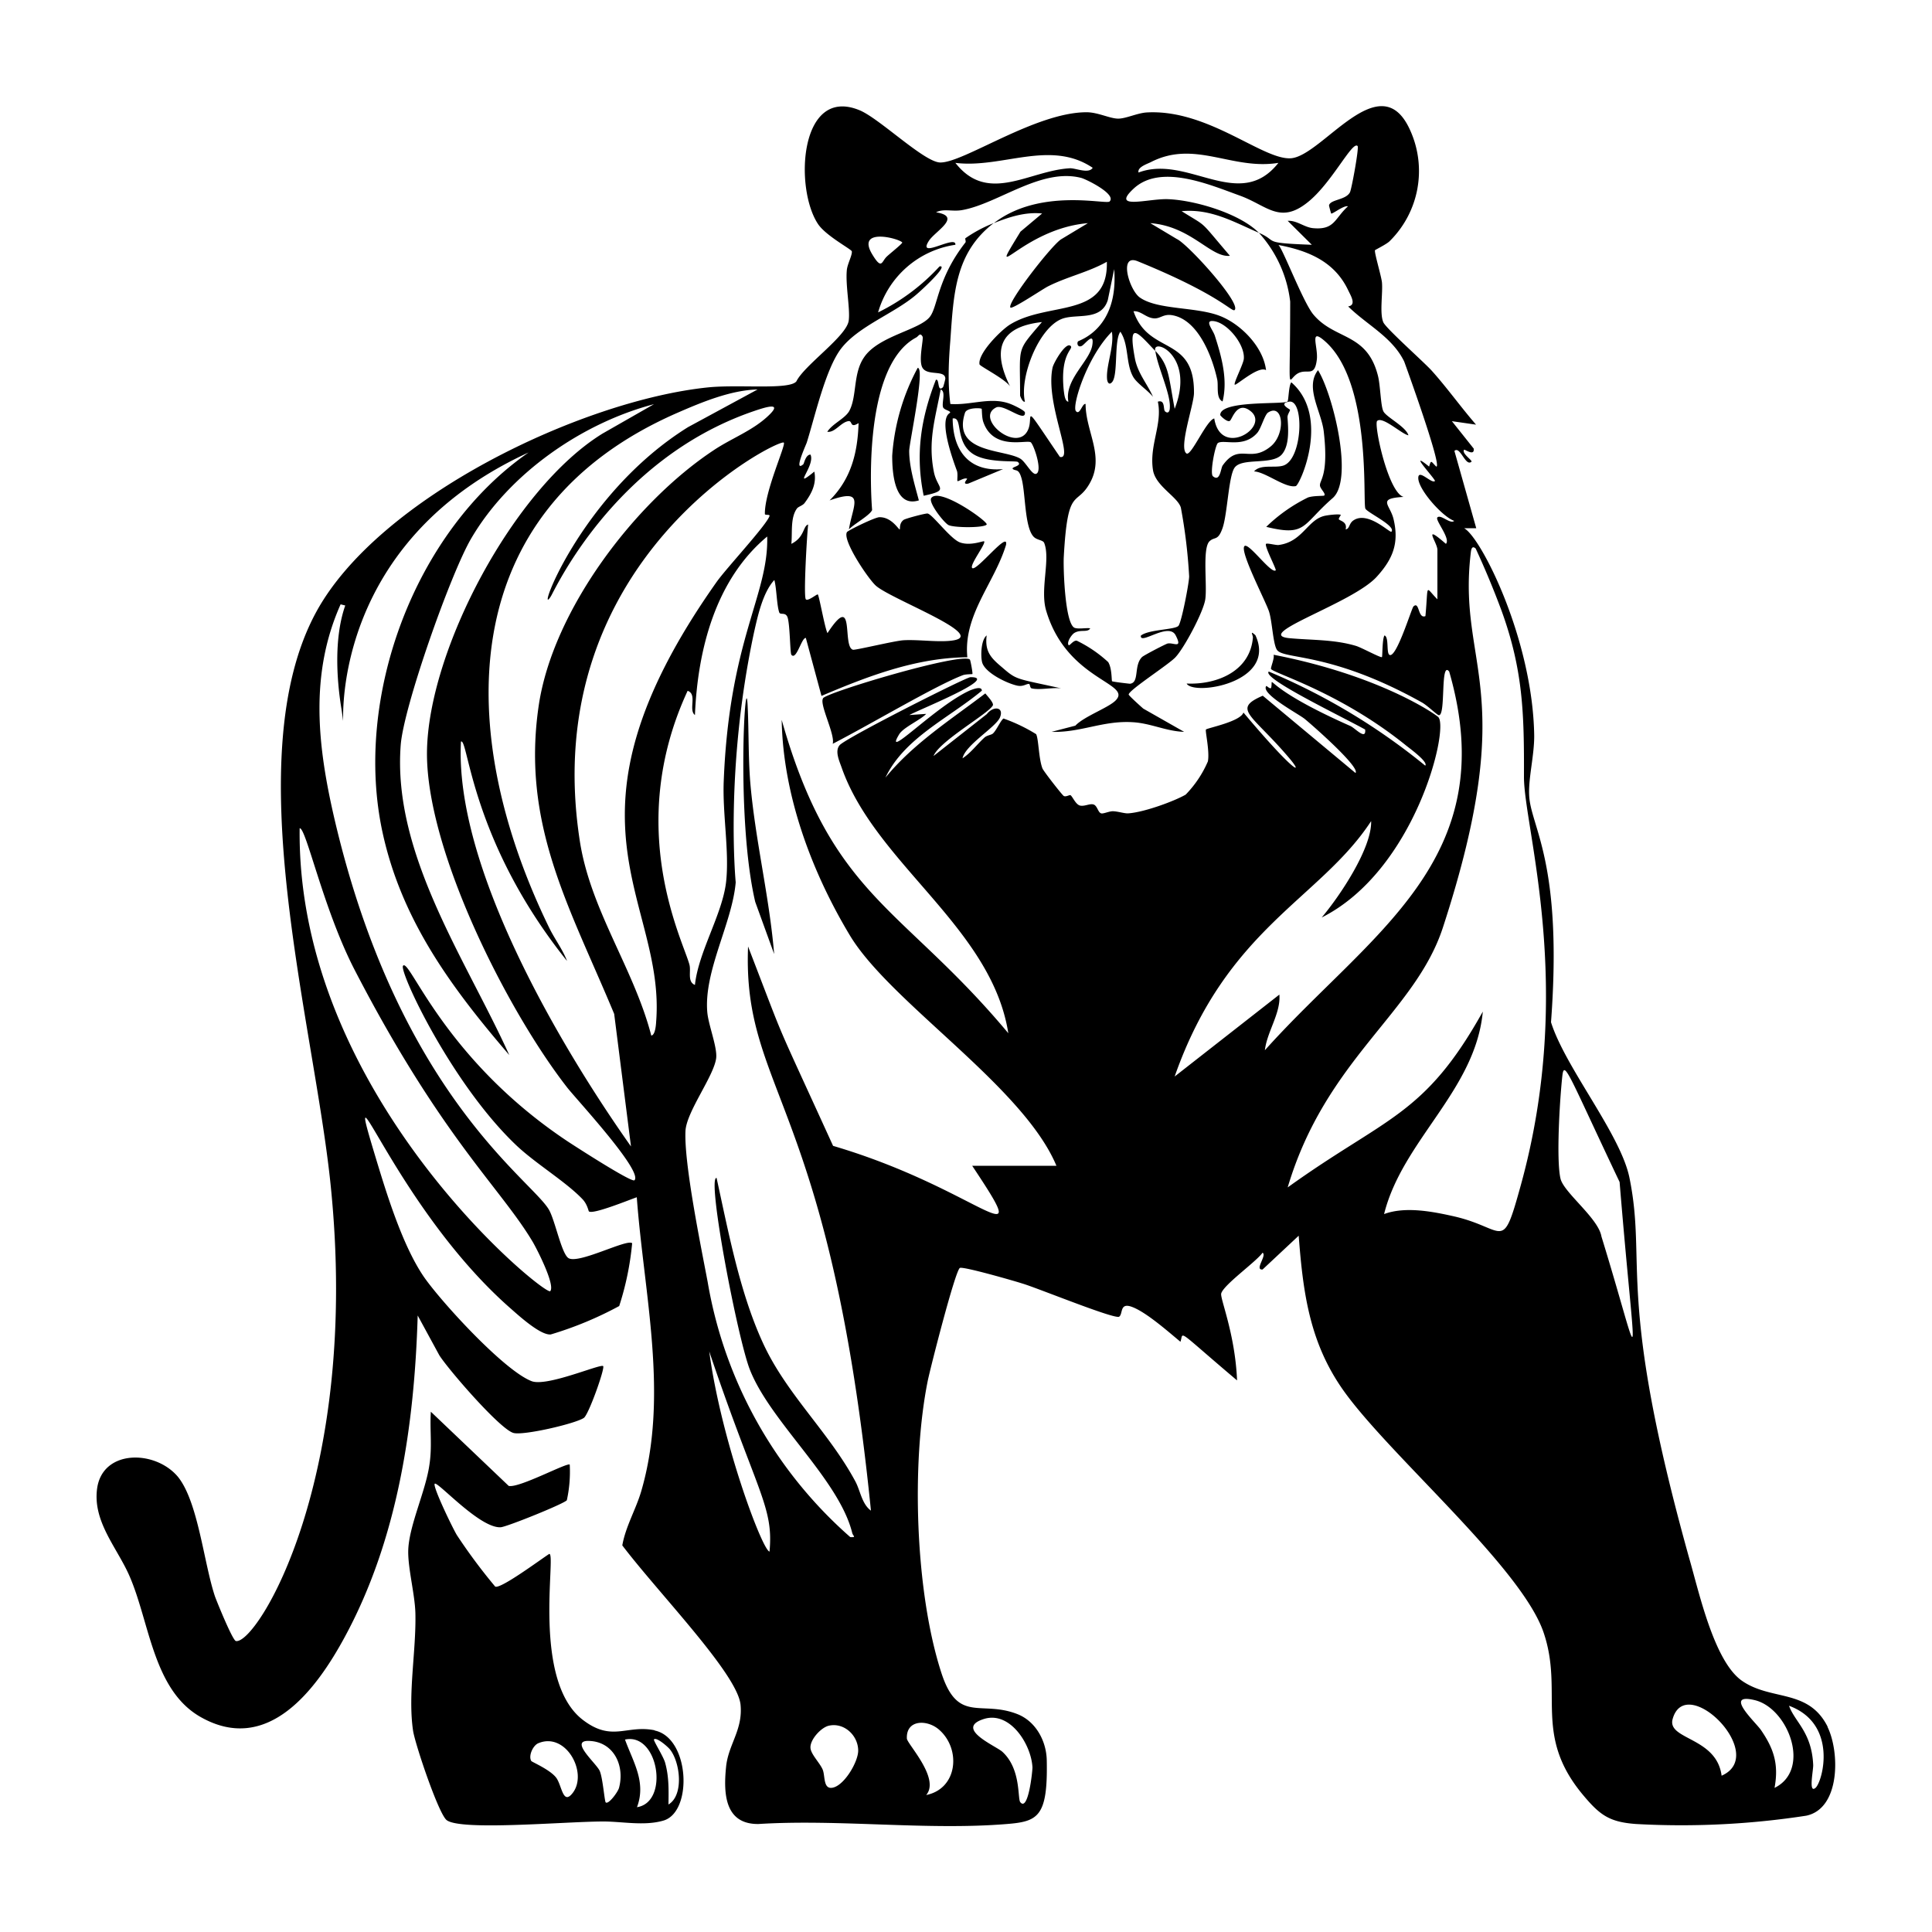 <svg xmlns="http://www.w3.org/2000/svg" viewBox="0 0 1000 1000"><path d="M689.8 257.8c11.1-9.7 0-54-7.6-66.2-7 9 1.9 21.6 3 32 2.5 22.2-2 24.7-2 27.5-.1 1.8 3.3 4.4 2.2 5.4-.4.3-5.6 0-8.4 1a84 84 0 0 0-21.6 15.2c20.9 5.1 18.3-.9 34.4-14.9M475 190.4a112 112 0 0 0-13.2 45.5c0 9 1.2 27 13.8 23.1-2.1-7.9-5-17.3-5-25.6 0-4 8.4-43 4.4-43m471 703.4c-10-20-29.4-13.2-44.6-24-14.3-10.3-22-45.8-27-63-38.1-136.6-21.8-152-31-197.2-4.6-22.6-33.2-57-40.6-80.5 6.2-83-10.5-101-11.3-117.3-.5-9 2.7-20.9 2.6-31.2-.8-49.8-27.6-102.7-36.3-107.2h6.3l-11.3-40c3-2.8 5.7 8.3 8.8 5.6.8-.6-5.2-4.3-3.8-6.2.3-.4 5.5 3.6 5-.6L751.5 218l12.5 1.8c-7.9-9.1-15-19.1-23-28-4.3-4.7-23.7-21.9-25-25-2-4.6-.2-15-.7-20.6-.3-3.2-4.1-15.7-3.6-16.7.3-.3 5.6-2.9 7.4-4.5a51 51 0 0 0 10.6-58c-15.4-33.5-45 13.3-61.3 14.9-14.5 1.3-42.9-25.5-74.8-23.7-5 .3-11 3.3-15 3.2-4.3-.1-10.4-3.3-16.2-3.3-26.5 0-63.8 26.3-75.8 26-8.3-.2-31.3-22.7-41.6-27-31.2-13-34 40.5-21.5 59 4.2 6.1 17.2 12.9 17.4 14 .3 2-2.4 6.7-2.6 9.9-.7 7.8 1.8 19.9 1 25.9-1 8.1-22.9 23-27.1 31.5-3.6 4.5-29.5 1.5-45.6 3.1-65.5 6.7-170.7 56.9-203 116.4-41 75.6-1.2 211.8 7.5 296.1 15.7 152-38.2 238.3-49 236.4-1.7-.3-9.7-20-10.8-23-5.8-17.2-8.7-49-19.2-62-11.7-14-38.8-14.3-41.8 5.8-2.5 17.3 10.3 30.8 16.7 45.5 10.5 24 12.2 59 36.8 73 34.8 19.8 60-14.3 74.7-41.5 27.4-50.6 36-109.4 37.7-166.3l11.2 20.6c4.7 7.4 31.5 38.4 38.4 40.2 5.2 1.4 32-4.8 36.4-7.8 2.5-1.7 11-25.7 10-26.8-1.2-1.4-29 10.8-37 7.8-14.2-5.4-46.7-40.9-55.8-54-11.6-17-20-45.3-26-65.2-16.1-53.7 12.8 31 71.4 82 4.3 3.8 15.2 13.6 20.3 13a185 185 0 0 0 35.4-14.7 150 150 0 0 0 6.7-32.5c-2.5-2.5-28.2 11.2-33.1 7.6-3.6-2.7-6.8-19.5-10-25-9-15.5-77.8-60-111-202.3-8.7-37.5-13-74.7 3.2-111l2.4.6c-5.6 15.9-4.7 36.8-2 53.3 5.3 34.2-20-78.9 96.9-132.5-59.2 41-90.9 127.1-75.5 197.1 10 45.5 35.9 80.3 65.5 114.8-22.3-49.3-60.5-103.8-56.2-160.4 1.5-20 26-89.2 36.5-107 19.6-33.5 57.2-59.7 94.6-69.5l-26.6 15.2c-45.9 28.2-90.4 112.2-90.9 165-.4 50.7 41.5 133.6 72.5 173.4 4.2 5.5 39.5 43.4 34.9 48.1-1.4 1.4-31.2-17.9-34.4-20-64.3-42.7-82.1-95.5-85.4-91-2.1 2.8 24.7 60.3 58 92.3 10.1 9.8 26.2 19.3 35 28.6 2.4 2.6 3 6 3.2 6.2 2 1.8 21.2-6.1 24.8-7.3 3.7 50.2 16.8 103 2.2 152.5-2.8 9.3-8 18-9.7 27.7 19 25 59.5 66.4 61.2 82.4 1.3 13.2-6.4 20.6-7.5 32.4-1.4 13.8-.6 29.6 16.8 29.4 41.7-2.6 87.4 3.4 128.6 0 16.1-1.3 21.2-3.8 20.6-33-.2-9.9-5.6-20-15-23.8-19-7.6-31 5.2-39.6-21.6-13.5-41.7-15.6-108.3-7-151 1.4-6.8 14.1-56.6 16.6-58.4 1.4-1 28.2 6.7 32.2 8 7.1 2 48.1 18.8 50.3 17.2 2-1.5.2-7.2 6.2-5.2 7.4 2.5 19.2 13 25.5 18.2 1.8-5.2-3-7.3 29.3 20-1-24.2-8.9-42.5-8.2-45 1.2-4.5 18.2-16.5 21.4-21.1 2.4 1.4-4.4 9 0 8.7l18.7-17.5c2.3 30.2 5.8 56.1 23.8 81 24.3 33.6 91.3 90.6 102.9 124.2 10.7 31.2-5.7 53 20.5 84.3 8.7 10.4 13.6 14 27.4 15a424 424 0 0 0 88.1-4.3c17.7-3.7 17.4-33 11-46M183.5 501.9c45 87 75.7 113 92.3 141 2.2 3.8 11.7 22.3 9 25.4-2.4 2.9-131.4-101.2-129.7-239.6 3.3-.5 12.2 41.8 28.4 73.2m325.9 387.8c13.5-4.1 24.4 13.3 25 25.1 0 2.2-2.2 23.1-6.3 18-1.5-1.8.5-17.2-9.3-26.1-3.3-3-25.2-12.1-9.4-17m217.4-702.6c.2.5 20 55 16.6 54.4-2.7-2.6-2.6-3.8-3.7 0-12-9.7 3.8 7 3 7.5-1.7 1.5-8.4-6.3-8.6-1.8-.3 5.9 12.5 20.3 18.6 22.4-2 1.9-6.9-3.5-8.7-1.8-1.4 1.3 7 11 4.4 13.7-12.6-11-4.4-.7-4.4 3.1v25.6c-6.6-6.6-4.6-8.5-6.2 8.7-4 1.6-3-8-6.2-5-1 1-9 27.5-12.5 25-1.6-1.2-.1-9.2-2.5-10-1.2 1.9-1 10.8-1.3 11.2-.5.6-10.7-5-13.5-5.8-11.4-3.4-23-2.9-34.6-4-19-2 33.5-18.2 45.6-32 8.3-9.2 11.4-17.4 8.5-29.6-1.8-7.6-8.8-10.7 5.2-11.5-8-2.2-15.5-37.5-13.7-39.3 2.7-2.7 13 7 16.2 7.4-1.4-4.6-11.7-9.5-13-12.5-1.4-2.9-1.5-13.4-2.8-18.4-5.7-22.4-22.3-18.3-33.4-31.6-5.3-6.3-16-34.5-18.1-36 15.2 2.9 28.9 8.4 36 23.2 1.4 3 4.6 7.9.1 8.6 9.6 9.5 22.8 15.8 29 28.5M595.7 83.9c22.8-11.7 42 4.3 66 .4-20.2 25.7-47-4.6-72.4 5-.7-2.8 4.4-4.4 6.4-5.4m-15.8 87.8c4.5 6.7 2.7 16.4 6.6 23.3 1.9 3.4 7.6 7 10.3 10.4-3-6.8-8-12.3-9.4-20-3.7-20 1.4-13.4 10.6-3.7-2-7.3 20.9 2 10 29.9-3.2-17-2.8-22.4-10-30 1 7.9 8 22.3 7.5 29.4 0 1.8-.8 3.4-2.5 1.9-1-1 .2-6.2-3.7-5 2.5 11.7-4.6 22.7-2.5 35.5 1.4 8.3 12.7 13.7 14.4 19.3a275 275 0 0 1 4.3 35.6c0 3.3-4 24.2-5.6 25.7-2.1 2-15.5 1.8-19.4 5-.6 5.2 14.6-7.4 18.1 0 3.6 7.1-1.2 3.4-4.3 4.1-1.3.4-12.3 6.1-13.2 7-4.4 4.4-1.2 13.2-6.2 13.8-.4 0-9-1-9.3-1.3s0-6.7-2-9.9a67 67 0 0 0-16.3-11.1c-1.9-.2-3.7 2.9-4.2 2.3-1.1-1.4 1.5-5.4 3-6.3 3.3-2 6.9 0 8.2-2.4-2.4-.3-5.7.5-8-.2-5.1-1.8-6-31-5.7-36.6 2-37 6.4-26 13.3-38 8.2-14.1-2-26.9-2-41.3-1.7-.5-3 6.1-5 3.7-2.2-2.5 5.6-28 18.6-41.1 1.3 7.5-3 17.4-2.5 24.3.1 1.8 1 3.5 2.5 1.9 3.4-3.4 1-21.7 4.4-26.2m-14.3-84.9c-2 3.4-9 .1-11.9.3-21.1 1.2-42.3 18.8-59.2-2.8 24.1 3 49-12.2 71 2.5M467 125.5c.3.5-7.2 6.4-8.2 7.5-2.5 2.5-2.4 6.8-7.3-1.3-8.6-14.2 13.9-8.3 15.5-6.2M238.7 383.8c3.7-1 5.4 52 54.8 113.6-2.2-5.8-6.2-11.1-9-16.7-49.4-101-50.2-215.9 65.6-266.8 12.8-5.6 28.1-12 42-12.3l-36 19.5c-56.2 35-79.2 100.6-71 87.6 1.8-2.7 32.4-70.6 104.2-95.6 4.7-1.6 16.4-5.8 9 1.5-8.3 8.2-19.3 12-29 18.5-40.8 27-83 82.7-90.4 131.7-9.3 62.1 16.3 105.3 39 160l8.7 68.6c-37.2-52.6-91.5-145.2-88-209.6m101 145.4c-.1 1.5-.5 6.6-2.5 6.8-9-34.7-31.5-64.9-37-100.8-22.5-145.8 103.3-208.5 105.6-206.1 1.2 1.1-10 25.3-9.8 36.9 0 .9 2.7 0 2.4 1.1-1.8 5-22 26.6-27.3 34-87.8 124.2-26.2 164.2-31.4 228M356 357.6c5 1.8.2 9.9 3.7 12.5 1.4-33.7 10.6-70.1 37.4-92.4.8 30.4-19.6 53-22.5 126.6-.7 17 3 36.5 1.2 52.4-2 16.7-14.3 36-16.1 53.1-4-1.6-2-6.8-2.8-10.3-3-12-34-70.7-1-141.9m42.4 445.5c-3.7-.6-25-57.3-31.2-103.6 24.7 73.3 33.4 80.2 31.2 103.6m31.8 122.3c-4 0-3-6.5-4.3-9.5-1.5-3.5-6.1-7.9-6.3-11.2-.3-4.3 5.6-10.7 9.6-11.5 7.8-1.7 15 5 15.1 12.8.1 6-7.8 19.3-14.1 19.4m56.1-30c11.3 10 9.5 30.4-6.8 33.7 7.3-8.6-9.8-26.4-10-29.2-.5-10 10.7-10 16.8-4.5m176-380.6L608 557.2c27-77 75.2-91.7 101.7-132.2.4 14-16.2 38.8-25.6 49.9 48.3-24.3 66-97.4 60.4-103.7-1.1-1.2-29.7-21.5-85.3-32.3.6 1.8-1.7 6.8-1.3 7.4 1.9 2.4 36 12.2 69.8 39.5 1.7 1.4 11.7 8.6 10 10.5a328 328 0 0 0-81-48.7c-3.6 3.4 36.3 22.5 49.9 30 .6 5.8-5.2-.7-7.6-1.8-47-20.8-39.8-27-41-20-.3 1.4-2.4-1-2.6-.7-3 4 16.7 14.4 19.9 17s28.9 25 26.3 28l-48-40c-16.4 7.1-5.2 9.7 14.3 33 6.9 8.3 1.6 6.5-24.3-24.3-1.5 4.7-18.7 8-19.4 8.8-.5.7 2 11.2 1 16.5a57 57 0 0 1-11.5 17.2c-6.1 3.5-22 9.3-30 9.7-2 0-5-1-7.5-1.1-2-.1-5 1.4-6.2 1.1-1.7-.4-2-4-4-4.6-1.9-.6-4.4 1-6.8.6s-4-4.7-5.1-5.4c-.5-.3-2.3 1-3.5.4-1-.7-10.2-12.5-11-14.2-2-5-2-15.4-3.3-17.8a86 86 0 0 0-16.9-8.1c-1.4.9-3.6 6-5.4 7.7-.9.9-3.2.9-4.6 2.3-3.8 3.5-6.9 7.8-11.2 10.6 1.5-7 17.3-16.1 19.4-21.2 2.2-5.5-3.5-6-6.8-1.7l-27.6 21.7c3-7.7 28.6-22 30.7-26.2.6-1.3-3-5-3.9-6.2-18 13.7-37.2 25.9-51.7 43.6 9.8-20.6 32.9-30.8 49.9-45 0-2.6-4.7-.7-6-.2-17.7 7.8-45.5 37.2-36.8 22.8 2.1-3.6 11-7.4 14-10.6l-8.7.6c3.8-2.3 47.4-19.7 31.6-19.6-2.2 0-64.6 31.5-67.7 35.2-2.6 3-.2 8.1 1 11.5C453 447 513.3 480 521.9 534.8c-55.3-66.2-91.2-70-117.3-162.2.7 38.9 15.4 78.4 35.2 111.4 20.8 34.8 89.8 78.2 107 119.4h-43.6c33.8 50.8 3.7 12-72-10.3-32.6-71.5-22.8-48.3-44-103.2-3 75.2 42.2 79.6 63.6 292-4.7-3.4-5.5-10.3-8-15-13.7-25.6-35.9-45.4-48-72-11.9-25.9-17.8-57.4-23.9-85.2-5.2-.8 11 83.7 17.3 99.4 10.7 27 46 56.6 52.9 84.3.4 1.7 2.4 2.4-1 2.2a226 226 0 0 1-73.8-132c-3.5-18.5-12.3-61.3-11.5-78.2.5-10 14.8-28.5 15.9-37.8.6-5.6-4-17-4.6-23.6-1.9-21.4 12.9-46.2 14.7-67.3 0-.2-5.7-58.2 9.4-129 2-8.9 4.6-21 10.6-27.5 1.2 4.5 1.2 12.7 2.5 16.7.5 1.6 3-.2 4.2 2.3 1.4 3 1.4 18.8 2.1 19.7 2.6 3.2 5.3-9 7.5-8.7l8.1 30c24-10.2 49-19.8 75.5-20-2.2-21.9 14-38.4 20-58.1 1.6-8-15.4 14-17.5 11.9-1.5-1.5 7.2-12.6 6.2-13.8-.4-.4-6.9 2.5-12.4.6-5-1.7-14.4-14.7-16.9-15-.9-.2-11.5 2.6-12.4 3.3-2.4 1.8-1.7 4.6-2 4.9-.4.5-4-6.4-10.5-6.3-2.3 0-16.2 6.8-16.8 7.7-2.6 4.1 11.1 24.4 15 27.8 8 7 57 25.2 40.4 28.2-7.2 1.3-18.2-.5-26.2 0-4.7.3-24.8 5.2-26.1 4.9-5.8-1.5 1.4-30.9-13.2-8.6-1.4-2.7-4.3-19.3-5-20-.4-.4-5.1 3.7-6.2 2.5-1.3-1.4.6-33.7 1.2-38.7-2.7.7-1.8 6.6-8.7 10 .6-5.7-.6-13.5 2.9-18.3.7-1 3-1.5 4-2.9 3.7-5 6.2-10 5-16.2-12.2 9.9.7-3.2-2-8.8-2.5 0-3.3 4.6-3.7 5-5.4 4.6 1.6-10.5 1.8-11.3 4.2-13.4 9.7-38 17.7-48.5 8.8-11.5 27-18 38.5-27.6 2.7-2.2 17.7-16 12.5-15a107 107 0 0 1-31.8 23.8 49 49 0 0 1 40-35c.6-5.5-19.9 7.8-13.8-1.9 3-5 17.7-12.7 3.8-14.9 4-2.1 8.5-.2 13.7-1.2 18.6-3.4 40.8-22 61.5-16.6 2.8.8 18.4 8.5 14.6 12.2-1.8 1.7-36-7.2-59.9 11.2 8-3.2 16.3-5.9 25-5l-11.2 9.4c-18.5 30.3.6-1.5 34.9-4.4l-13.6 8.2C545 126 520.9 157 523 159.2c1 1 17-9.8 19.5-11 9.9-5 20.8-7.3 30.4-12.7.8 29.7-30.5 20.2-50.3 32.6-4.7 3-16.6 14.9-15.6 20.5.2 1 14.5 8.2 16 11.8-9.5-19-6.1-31.2 16.3-33.7-13.4 15.8-11.3 11.6-11.3 38 0 .3 1.3 3.7 2.5 3.2-2.9-12.5 7-38 19-42.8 7.4-3 20.4 1.4 23.9-9.8l3.3-16c2.4 31-18.2 36.8-18.7 37.4-.7.8-.3 3.3 1.8 2.4 1.6-.6 6.7-8 5.6-.6-1.2 8.4-14.6 18-12.4 29.4-1.9 0-2.2-4.5-2.4-5.8-2-19.4 5.2-21.3 3.6-23-2.4-2.5-8.9 8.7-9.4 11.2-3.9 18.5 11.5 48 3.8 46.2-20.6-30.3-13.3-21-16.5-14-5.6 12.3-27.8-6-16.5-11.6 4-2 15.3 8.2 14.9 2.6 0-1-5.7-3.7-7-4.2-10.2-4.3-20.8.6-31.6-.2-1.4-11-.9-21.9 0-33 1.7-24 2.4-45.2 22.4-60.6a70 70 0 0 0-14.6 7.8c-.3.3.4 1.7 0 2.2-14.7 18.8-14.2 33.3-18.5 38.6-5.5 6.8-26.6 9.8-34 20.9-5.7 8.3-3.6 19.9-7.5 27.5-2.1 4.1-8.8 6.7-11.5 11 4 .5 6.9-4.8 10.8-5.5 2.5-.5.6 4 5.4 1-.5 15.5-3.9 28.9-15 40 18.8-6.6 12 2.5 10 15 2.5-2.7 10.8-7.2 12-10 0-.3-6.5-73.7 22.8-89.3 1.3-.7 2-2.8 3.3-.5.7 1.1-2.3 12.5 0 16.2 2.6 4.3 11.6.9 11.8 5.5 0 .5-1 4.3-1.2 4.5-3.1 3-1.7-4.6-3.7-3.8-7.8 20-10.7 38.7-6.3 60 13.7-3 7.1-3.4 5.3-12.2-3.2-16.1.6-27.3 3.5-42.8 2.8 1 .5 6.7 1.2 9.1.4 1.5 3.7 1.8 3.7 2.8 0 .8-7.4.8 3.5 30.2.6 1.7 0 4.9.3 5.3s3.6-2 5-1.2c.2.1-3 3.2.6 2.5l18-7.5c-17.6 1.6-26-9.5-26.1-26.2 5.4-1 1 11.4 10 18 7.3 5.3 22.7 3.7 23.7 4.5 2.7 2.1-3.9 2.6-2.5 3.7s2.8-.3 4.2 4c2.4 7 1.6 25.6 6.4 30.9 1.8 2 5 1.7 5.6 3.4 3.3 8.5-2.3 24 1 35 10.7 36.2 45 37.4 35.9 46.5-3.8 3.8-16.3 8.2-20.8 13l-12.3 3.2c14.9.5 26.5-5.9 41.8-5 9.5.5 17.4 4.7 26.8 5l-21.1-12c-1.2-1-7.6-6.8-7.6-7.3 0-2.3 21-15.7 24.3-19.4 4.6-5 14.2-23.1 15.3-29.6 1.2-6.9-1.6-26.5 2.2-30.3 2.7-2.6 4.4 0 6.8-6.9 2.5-7.2 3.1-26.8 6.2-31.2 3.8-5.4 19.3-1.2 24.4-6.8 4.2-4.7 3.4-13.7 3-19.3 0-1.6 1.3-3.1 1.3-3.9 0-.3-6.3-3.2-.5-4.2 8-1.4 7.1 29.9-3 33.1-4.5 1.4-11.7-.9-15.1 3 6 .3 16.2 8.8 21.6 7.6 2-.4 18.2-35.8-2.3-53.7-1.4 1.4-1.4 9.4-2 9.9-1.7 1.7-34.9-.8-34.8 7 0 .4 3.7 4 5 3 1.2-.8 3.7-10.6 10.7-5 10.4 8.2-15.5 24.5-18.8 3.8-4.1.9-12 19.8-14.4 18.1-4.1-2.9 3.8-25.1 3.9-31.2.3-30.2-23.5-19.5-31.3-42.4 4-.3 6.5 3.6 11 3.7 3.1 0 4.7-2.5 9.3-1.6 13.3 2.5 20.5 21.6 23 33.1.8 3.4-.8 9.8 2.8 11.5 2.8-11.2-.5-23.2-4-34-1.1-3.4-6-8.6 0-7.5 7 1.4 15.6 12.2 15 19.4-.2 2.7-5.4 12.6-4.7 13.4.6.7 12.3-10 16.2-7.5-1.4-12-13-23.8-23.7-28-12.3-4.9-32.4-3.1-41.6-9.6-5.4-3.7-11.2-22.8-1.2-18.8 43.3 17.6 49 26.8 50.3 25.2 3.2-3.8-24.4-34.2-30-36.7l-13.7-8.2c21.2 1.6 31.3 18 41.2 16.9-16.6-19.4-11-14.3-25-23.1 15.2-1.4 27 5.6 40 11.2-9.9-10-32.9-16.8-46.8-17.4-10.1-.5-30.3 5.9-18-5.5 14-13 39.3-2 54.8 3.6 14 5 20.7 15 35 3.7 12.6-9.8 23.4-32.3 26.1-29.3.8.9-3.2 22.8-4 24-2.2 4-10.1 3.6-10.8 6.7 0 .4 1 4 1.1 4.2.6.5 6.6-4.4 8.7-3.7-7 6.3-6.8 12.3-18 11.3-4.6-.4-8.4-4.1-13.2-3.8l12.5 12.4c-26.6-1-17-1.7-27.4-6.2a64 64 0 0 1 16.2 35.6c0 52.7-2 39.8 4.5 36.9 4.7-2.1 8.2 2.3 9.3-7 .7-6.6-4.2-16.8 4.3-9.3 24.1 21.3 19.4 82.6 20.8 86.5.7 2 16 9 13.5 12-.7.9-12.5-11.3-20-5.6-2 1.6-1.7 4.2-3.7 4.4 1-4-3-4.4-3.5-5.2-.3-.4 1.1-2.2 1-2.3-.9-.6-7 .1-8.8.6-8.6 2.3-11.2 13.5-23.5 15-1.5.1-5.8-1.1-6.4-.6-1 1 5.5 13.2 5 13.7-2.3 2.1-14.2-14.8-16.2-12.5-2.5 2.8 11.3 29 12.8 34 1.6 5.2 2 16.4 4 19.6 3.4 5.3 27.5.7 75.1 27.3 2.7 1.5 7.2 5.9 8.5 6.5 4.1 1.7.8-28.6 5.6-22.5 28.2 97.6-41.2 135.4-95.4 196 1.1-9.6 8.3-19.2 7.5-28.8m-126-269.5c-2.2.4-5.3-6.2-8.1-7.9-8.4-5-35.5-2.7-28.6-23.8 1-2.7 8-2.5 8.6-2 .2.3 0 4.8 1 7.2 5.4 14.7 22.8 8.5 24.5 10.2s6.3 15.5 2.5 16.3m94.3-16c3-2 13.4 2.8 20.4-5.3 2-2.4 3.8-9.4 5.6-10.5 7.9-5 9.2 11 1.4 17.5-11 9.1-16.4-2.2-25 10-1 1.7-1.3 8.6-5 5.5-1.7-1.4 1.2-16.3 2.6-17.2m156.7 384.4c-9.7 35.1-7.6 22.2-34 16-11.4-2.6-25.7-5.4-36.7-1.3 9.5-38.2 47.3-64 51.1-104.8-30.3 54.3-50.1 54.4-101 91 19.8-66.6 66-90.3 80.4-134.7 40.3-123.7 7.2-134.5 14.4-194 .2-1.8.7-3.6 2.5-2a446 446 0 0 1 13.4 32.2c11.2 30.9 11.7 53.4 11.6 85.9-.1 26.5 26.8 108.8-1.7 211.7m41.8 26.3c-1.6-9.5-19.6-22.8-21.2-30-2.3-10-.3-42 1-53.4 1-8.3 3.7.7 29.6 55.2 8.6 104.8 12.4 99-9.4 28.2m62.2 279.1c-2.6-20.2-28.6-18.5-25.3-29.5 7-24.2 49.9 18.7 25.3 29.5m27.4 6.3c2.2-12-.2-20-7-29.9-2.7-4-19.8-19.5-3.2-15.5 17.3 4.2 29.4 36 10.2 45.4m21.2 0c-3.8 3.2-1-9.5-1.2-12-.8-17-9.6-22.2-12.5-30.5 25.5 9.4 17.4 39.3 13.7 42.5M482 257.8c-1.6 2.4 6.8 13 9 14 3 1.4 18.3 1.5 19.7-.3 1-1.4-24.5-19.6-28.7-13.7m67.3 98.5c-23.4-5.2-22.9-4.2-30.4-10.7-5.7-4.8-9.3-8.1-8.2-16.7-3 2.3-3.2 11-2.3 14.1 1.7 5.4 13 10.8 18.2 11.9 3.1.6 4.6-1 6-.9.6 0 .4 2.1 1.4 2.3 4.1 1 10.8-.6 15.3 0M426 361.5c-2 3 6.4 18.8 5 23.5 20.5-10.6 53.2-30.1 67.3-35.5 1.5-.6 4.8-.5 5-.6.3-.3-1-7.3-1.3-7.5-4-4-73.9 16.9-76 20m-87.1 534.2c-14.6-3-22 6.2-37.1-5.3-26.8-20.3-13.7-86.4-17.5-86-4 2.5-25.3 18.4-28 16.9a290 290 0 0 1-19.8-26.6c-2-3.2-12.6-25.1-11.5-26.6 1.3-1.6 23.3 23.2 34.2 22.5 3.4-.3 33.1-12.3 34.2-14a69 69 0 0 0 1.5-18.4c-1-1.4-26.3 12.3-31.6 11L223 730.7c-.6 9.8.8 17.8-.8 27.9-2 13.5-10.6 31.4-10.9 44-.2 9.1 3.4 22.4 3.7 32.2.5 19.5-4 42-1.2 61 1 6.8 13.2 43.1 17.4 46.3 7.3 5.6 60.4.8 80.5.7 10-.1 21.7 2.5 31.8-.5 15.2-4.6 13.5-42.9-4.7-46.6m-42.2 32.1c-5.2 7-5.7-3.4-8.6-7.5-3-4.2-12.5-8.2-13-8.8-1.6-2.6.8-8 3.6-9.2 14.2-6 25.7 15 18 25.5m23.8-2.4c-.6 2.2-5.5 8.8-6.9 7.5-.6-.6-1.5-12.7-3.1-16.3-1.8-4-16-15.9-5.5-15.5 12.7.4 18.6 12.7 15.5 24.3m9.3 10c4.9-13-2-23.4-6.2-35 17.3-3.8 23.1 32.4 6.2 35M346 934c.1-7.4.3-14.3-1.7-21.5-.8-3.2-6.3-11.7-5.8-12.2 1.3-1.3 7 3.7 8.1 5 5.4 6.4 7.6 23.8-.6 28.7m302.5-604c-1.4 17.4-18.6 24.5-34.3 23.8 3.5 6.5 47-.4 35.6-25-3.2-2.9-1.2-.1-1.3 1.3M387 365.8c-1-24-6.3 57.4 3.9 101l9.8 27c-2.5-30-9.9-59.3-12.4-89.3-1-12.9-.7-25.8-1.3-38.7"/></svg>